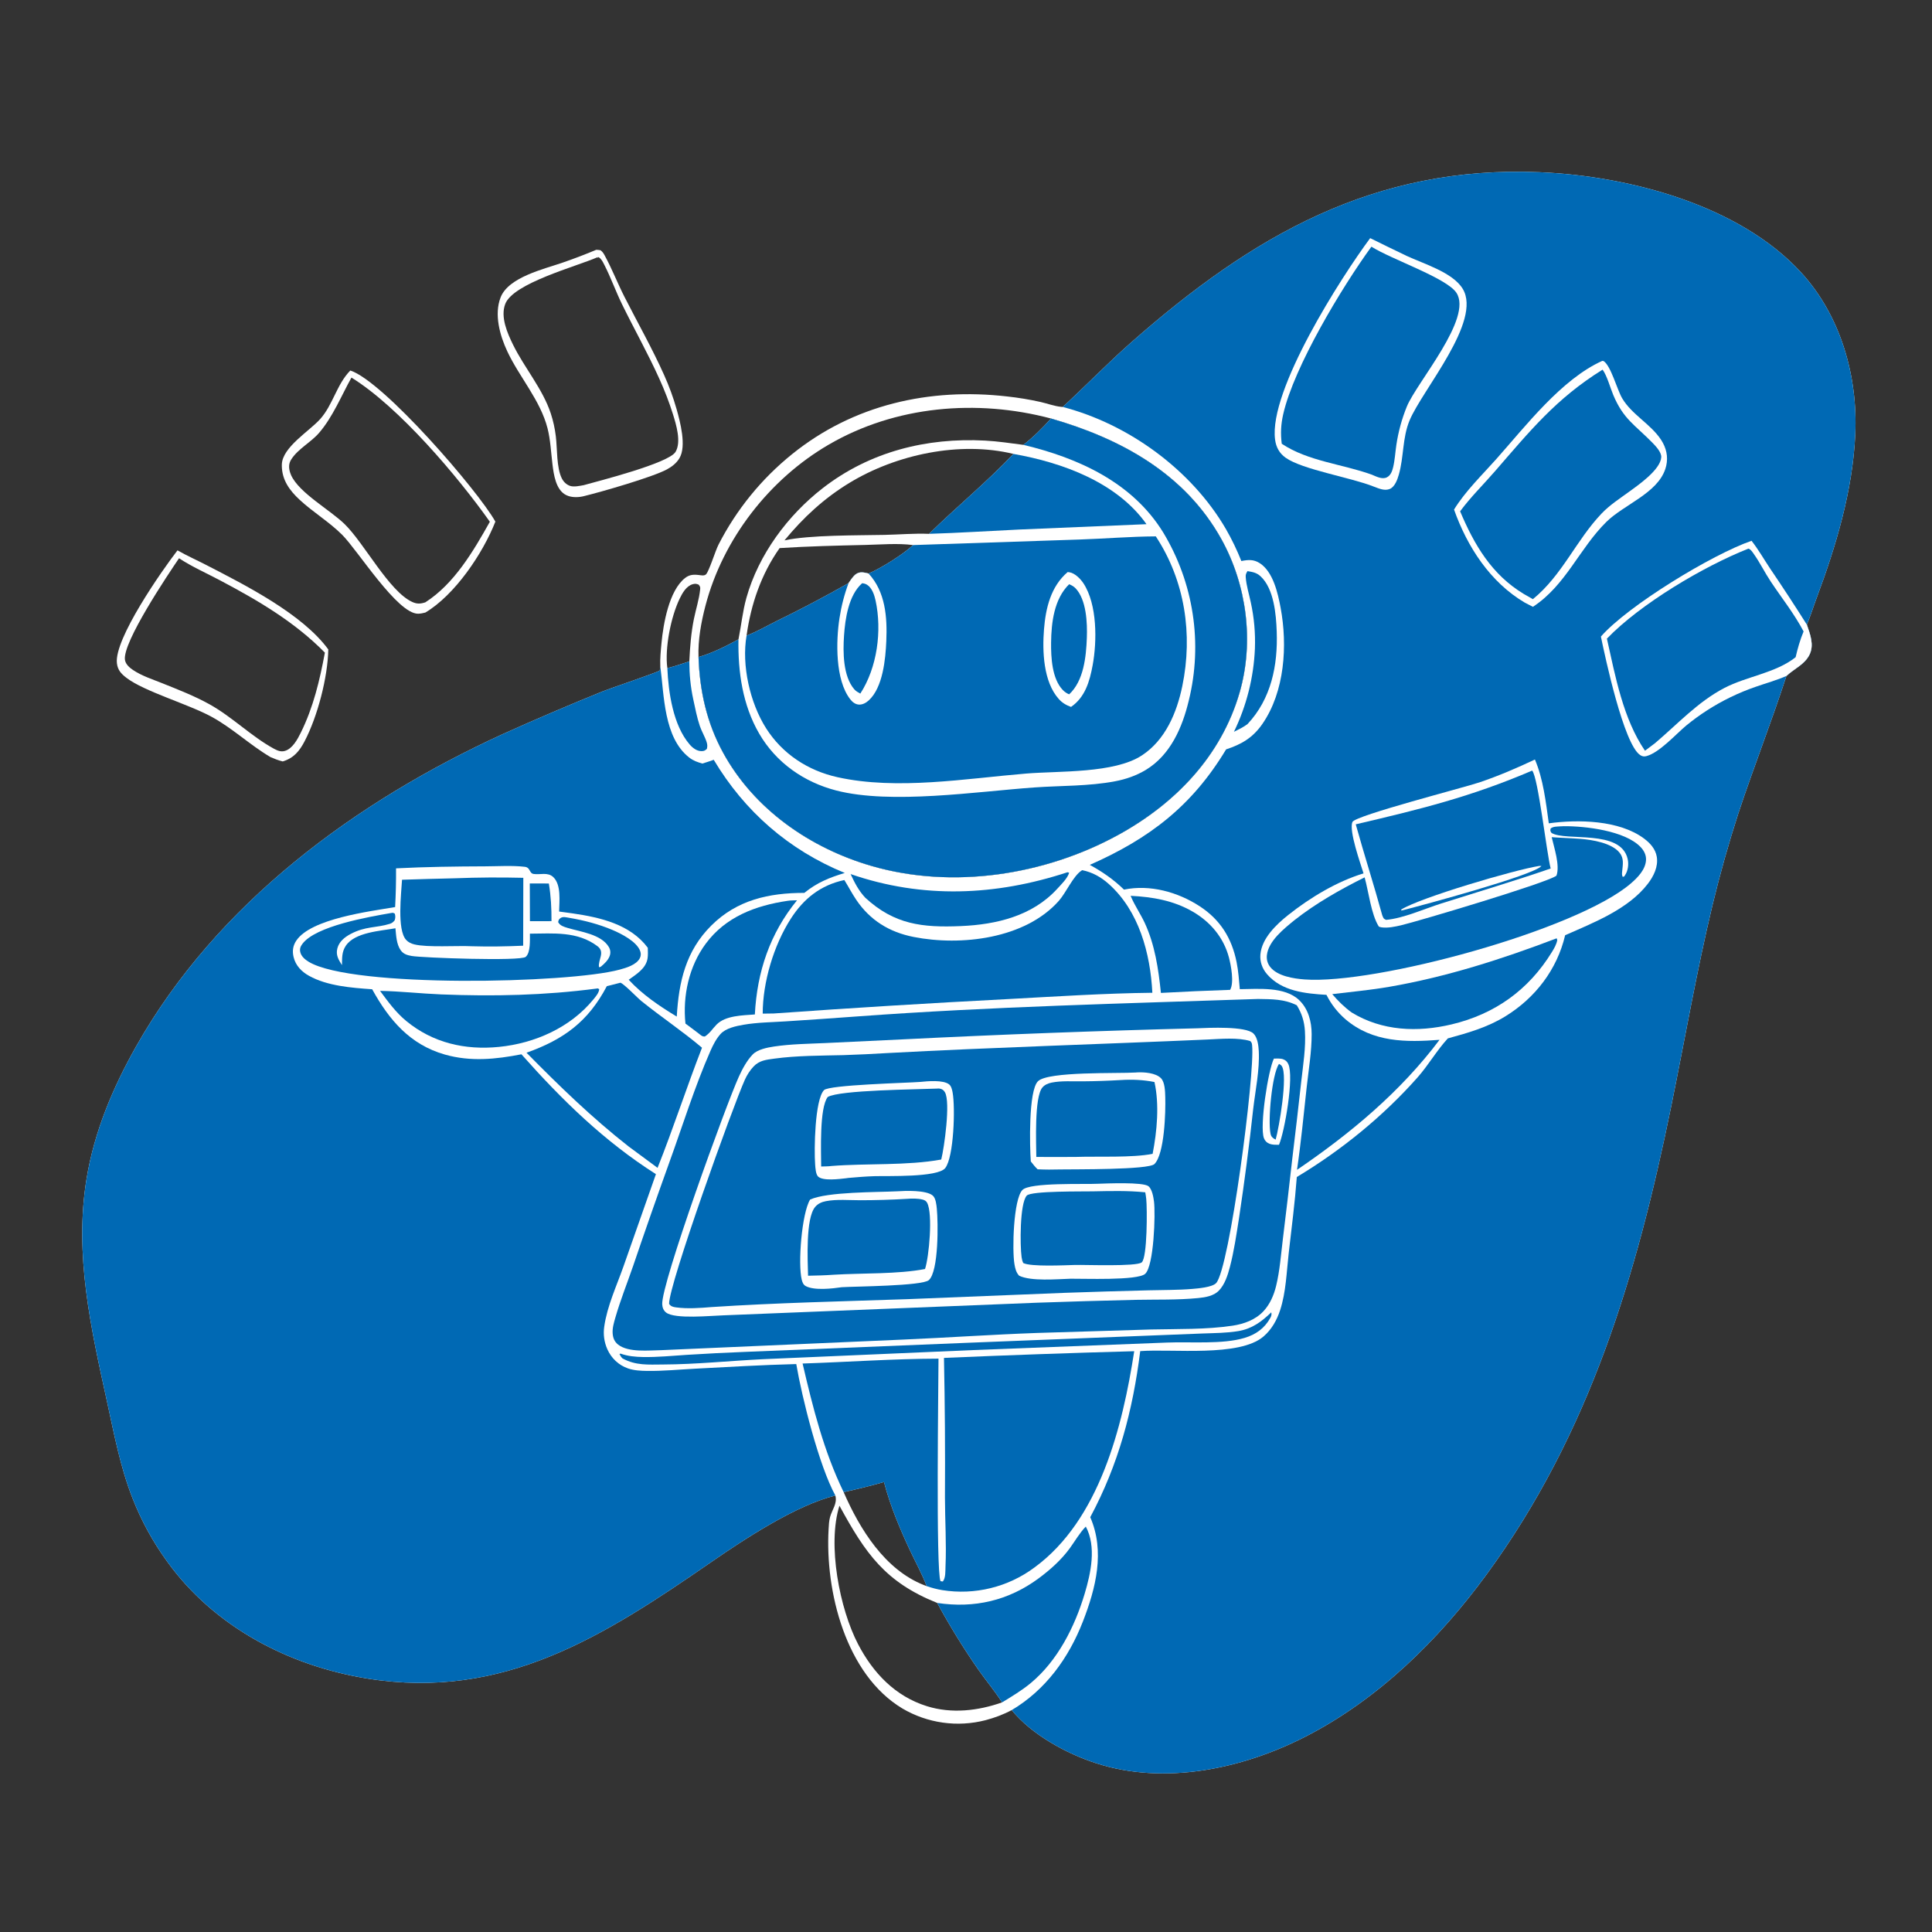<?xml version="1.0" encoding="utf-8" ?>
<svg xmlns="http://www.w3.org/2000/svg" xmlns:xlink="http://www.w3.org/1999/xlink" width="1004" height="1004">
	<rect width="100%" height="100%" fill="#333333" stroke="none"/>
	<path fill="white" transform="scale(0.98 0.98)" d="M563.534 215.803C575.848 204.49 587.397 192.514 599.986 181.438C663.955 125.15 728.611 87.625 816.494 91.322C863.582 93.303 922.178 108.632 955.054 144.465C976.132 167.438 985.198 199.534 983.799 230.309C982.449 260.025 973.713 289.28 963.351 316.977C961.594 321.673 960.081 326.632 958.118 331.223C959.86 336.278 962.123 341.991 959.497 347.228C956.861 352.484 951.27 354.659 947.291 358.452C939.346 382.946 929.885 406.887 921.801 431.3Q914.028 455.371 908.094 479.96C899.632 515.272 893.448 551.113 886.192 586.687C867.955 676.09 843.092 759.917 788.365 834.789C762.945 869.565 730.833 901.14 692.205 920.918C658.914 937.962 617.641 946.802 581.251 934.996C565.494 929.884 547.062 919.863 536.483 906.815C532.154 909.139 527.339 910.929 522.589 912.172Q521.207 912.529 519.809 912.817Q518.411 913.106 517.001 913.325Q515.591 913.545 514.171 913.695Q512.752 913.846 511.327 913.926Q509.902 914.006 508.475 914.017Q507.047 914.027 505.621 913.968Q504.195 913.908 502.774 913.779Q501.352 913.649 499.939 913.45Q498.526 913.251 497.124 912.983Q495.722 912.715 494.335 912.378Q492.948 912.042 491.579 911.638Q490.21 911.234 488.863 910.763Q487.515 910.292 486.193 909.756Q484.87 909.219 483.575 908.619Q482.28 908.018 481.017 907.355Q479.753 906.692 478.523 905.967C448.412 887.897 437.49 843.711 439.386 810.85C439.505 808.796 439.605 806.437 440.154 804.457C441.291 800.361 444.072 797.385 442.979 793.046C422.055 798.174 394.879 816.063 377.123 828.327C320.335 867.552 267.115 901.699 194.921 890.11C153.276 883.425 113.503 862.69 88.569 827.946Q85.742 824.054 83.171 819.988Q80.6 815.922 78.295 811.699Q75.991 807.476 73.963 803.113Q71.936 798.751 70.193 794.267C63.82 777.972 60.546 760.606 56.821 743.575C48.235 704.328 39.297 665.36 45.902 625.063C49.986 600.15 59.774 576.854 72.129 554.972C115.095 478.874 188.513 425.086 266.677 389.236Q293.092 377.339 319.946 366.469C324.647 364.611 348.209 356.733 349.875 355.54L350.142 353.32C349.948 349.316 350.407 344.893 350.784 340.9C351.732 330.883 354.761 313.165 363.257 306.518C365.339 304.89 367.355 304.593 369.92 304.852L370.636 304.928C371.811 305.044 373.408 305.479 374.369 304.565C375.968 303.043 379.352 292 381.007 288.809Q382.778 285.345 384.727 281.978Q386.677 278.612 388.801 275.352Q390.925 272.092 393.217 268.948Q395.509 265.805 397.962 262.785Q400.416 259.766 403.025 256.88Q405.633 253.994 408.39 251.248Q411.146 248.503 414.043 245.906Q416.94 243.309 419.969 240.867C452.541 214.557 492.927 205.526 533.976 210.219Q542.938 211.181 551.735 213.148C555.293 213.948 559.175 215.417 562.772 215.743C563.026 215.766 563.28 215.783 563.534 215.803ZM531.379 902.734C527.567 896.736 522.759 891.074 518.676 885.207C510.861 873.976 503.528 862.003 496.968 849.992C469.391 838.947 458.961 823.787 445.132 798.43C438.609 819.141 445.258 853.112 454.969 871.775C462.965 887.144 474.717 899.537 491.583 904.768C504.676 908.83 518.604 907.229 531.379 902.734ZM557.324 221.924C517.987 211.487 474.839 215.15 439.368 235.827C407.938 254.149 383.354 285.832 374.103 321.126C371.808 329.881 370.071 339.314 370.401 348.401C371.043 366.402 374.722 383.165 383.417 399.085C399.838 429.152 429.608 449.763 462.17 459.205C505.1 471.653 553.963 464.112 592.877 442.791C623.156 426.2 647.577 400.999 657.34 367.208C665.074 340.437 661.173 310.263 647.694 285.948C628.367 251.081 594.254 232.545 557.324 221.924ZM447.368 791.246C455.902 810.849 469.206 832.355 489.9 840.507Q490.64 840.8 491.384 841.081C489.035 834.79 485.654 828.714 482.79 822.633C477.239 810.847 472.056 798.485 468.75 785.865C461.657 787.948 454.576 789.62 447.368 791.246ZM365.521 350.71C365.876 343.282 366.471 335.544 367.953 328.254C368.998 323.11 370.732 317.8 371.269 312.607C371.406 311.283 371.272 311.148 370.559 310.082C369.416 309.514 368.527 309.436 367.306 309.796C363.89 310.804 361.856 314.457 360.401 317.471C355.755 327.098 352.439 343.707 353.87 354.278C357.807 353.358 361.676 351.96 365.521 350.71Z"/>
	<path fill="#0069B4" transform="scale(0.98 0.98)" d="M563.534 215.803C575.848 204.49 587.397 192.514 599.986 181.438C663.955 125.15 728.611 87.625 816.494 91.322C863.582 93.303 922.178 108.632 955.054 144.465C976.132 167.438 985.198 199.534 983.799 230.309C982.449 260.025 973.713 289.28 963.351 316.977C961.594 321.673 960.081 326.632 958.118 331.223C959.86 336.278 962.123 341.991 959.497 347.228C956.861 352.484 951.27 354.659 947.291 358.452C939.346 382.946 929.885 406.887 921.801 431.3Q914.028 455.371 908.094 479.96C899.632 515.272 893.448 551.113 886.192 586.687C867.955 676.09 843.092 759.917 788.365 834.789C762.945 869.565 730.833 901.14 692.205 920.918C658.914 937.962 617.641 946.802 581.251 934.996C565.494 929.884 547.062 919.863 536.483 906.815C554.473 896.137 566.728 879.131 574.233 859.839C581.119 842.138 586.032 822.683 578.132 804.53C593.202 776.392 600.67 748.022 604.632 716.465C621.735 715.166 657.06 719.705 669.937 708.759C674.25 705.092 677.077 700.089 678.817 694.765C681.954 685.166 682.218 674.574 683.363 664.598C684.909 651.141 686.656 637.645 687.665 624.137C711.191 610.031 733.506 591.888 751.698 571.318C757.494 564.764 761.811 557.089 767.758 550.633C778.423 547.728 788.734 544.785 798.248 538.94C814.111 529.196 825.69 514.1 829.949 495.934C845.062 489.237 863.351 482.195 873.745 468.724C876.867 464.679 879.421 459.557 878.544 454.313C877.851 450.165 875.022 447.065 871.758 444.634C858.609 434.835 836.802 434.451 821.291 436.59C819.726 425.382 818.393 413.216 813.93 402.758C804.265 407.305 794.677 411.432 784.549 414.863C776.222 417.685 718.729 432.419 717.177 435.856C715.134 440.379 721.552 458.233 723.049 463.14C708.956 467.391 694.643 476.036 683.107 485.202C676.771 490.237 669.122 497.536 668.358 506.079C668.009 509.979 669.334 513.649 671.876 516.594C679.713 525.671 692.22 526.864 703.39 527.542Q704.324 529.412 705.44 531.179Q706.556 532.945 707.844 534.592Q709.132 536.238 710.578 537.747Q712.024 539.256 713.614 540.612C727.985 552.765 745.605 552.769 763.352 551.382C742.566 579.049 716.184 600.977 687.768 620.339C689.898 605.866 691.279 591.255 692.878 576.714C693.902 567.392 695.562 557.706 695.536 548.344C695.519 541.771 693.787 535.003 688.89 530.323C681.276 523.047 667.17 524.447 657.437 524.532C657.015 519.776 656.683 514.944 655.746 510.259C653.198 497.507 647.122 487.724 636.18 480.575C624.592 473.004 609.739 468.897 596.025 471.74C590.543 466.389 584.606 462.294 577.9 458.623C609.39 444.725 632.082 427.466 650.164 397.379C658.459 394.653 664.395 391.141 669.419 383.872C681.291 366.694 682.801 342.195 679.069 322.248C677.622 314.515 675.1 303.171 667.994 298.624C664.763 296.557 661.878 296.779 658.258 297.51Q654.763 288.691 650.033 280.469C631.783 249.148 598.429 224.863 563.534 215.803Z"/>
	<path fill="white" transform="scale(0.98 0.98)" d="M928.804 286.767C932.411 291.383 935.376 296.574 938.624 301.452Q948.615 316.178 958.118 331.223C959.86 336.278 962.123 341.991 959.497 347.228C956.861 352.484 951.27 354.659 947.291 358.452C942.075 360.728 936.481 362.267 931.108 364.147Q924.249 366.499 917.724 369.662Q911.199 372.825 905.104 376.753Q899.408 380.433 894.164 384.733C888.609 389.365 880.083 398.975 873.167 400.92C871.802 401.304 870.841 401.14 869.691 400.363C860.984 394.474 851.194 348.561 848.916 337.556C863.274 321.122 908.055 293.902 928.804 286.767Z"/>
	<path fill="#0069B4" transform="scale(0.98 0.98)" d="M927.121 290.937C927.195 290.955 927.272 290.962 927.341 290.991C928.503 291.479 929.233 292.673 929.939 293.666C933.275 298.359 935.814 303.637 939.015 308.436C944.896 317.256 951.422 325.42 956.398 334.844C954.558 339.247 953.246 343.855 952.177 348.498C941.56 356.927 926.315 358.591 914.363 364.828C900.273 372.181 889.538 384.009 877.553 394.136L872.285 398.089C860.664 381.099 856.544 358.432 852.098 338.653C869.765 320.286 903.422 300.27 927.121 290.937Z"/>
	<path fill="white" transform="scale(0.98 0.98)" d="M726.57 126.277Q736.198 131.053 745.896 135.684C754.754 139.846 770.367 144.4 775.657 153.174C786.005 170.337 754.201 206.7 747.447 222.973C743.619 232.197 744.459 242.282 741.764 251.687C741.038 254.223 739.677 258.109 737.031 259.253C734.205 260.474 731.097 258.998 728.433 258.011C716.175 253.13 690.625 249.026 681.774 242.747C678.412 240.361 676.666 237.151 676.135 233.084C672.711 206.865 711.335 146.806 726.57 126.277Z"/>
	<path fill="#0069B4" transform="scale(0.98 0.98)" d="M727.227 130.801C737.76 137.501 767.062 147.381 772.279 155.228C781.191 168.634 751.349 202.619 746.032 215.543C743.381 221.985 741.476 229.044 740.454 235.933C739.872 239.853 739.652 244.087 738.704 247.922C738.2 249.956 737.416 252.118 735.411 253.122C732.902 254.378 729.755 252.655 727.405 251.688C711.829 246.063 693.594 244.601 679.675 235.311C678.987 229.856 679.225 225.048 680.445 219.677C686.184 194.399 711.679 152.164 727.227 130.801Z"/>
	<path fill="white" transform="scale(0.98 0.98)" d="M849.656 191.362L850.366 191.479C854.205 193.959 857.48 206.548 860.154 211.125C865.271 219.884 875.327 224.798 880.85 233.265C883.563 237.426 884.671 242.1 883.554 246.988Q883.362 247.823 883.095 248.637C878.861 261.59 861.12 267.583 851.872 276.69C837.414 290.928 830.414 310.268 812.869 321.78L808.632 319.601C790.246 308.803 778.038 289.959 771.039 270.206C777.082 260.395 785.812 252.008 793.451 243.423C808.982 225.966 828.012 201.074 849.656 191.362Z"/>
	<path fill="#0069B4" transform="scale(0.98 0.98)" d="M849.798 196.021C852.063 198.93 853.944 205.822 855.49 209.494C860.923 222.396 866.902 225.226 876.325 234.857C878.053 236.623 881.091 239.878 880.917 242.477C880.474 249.098 868.814 257.162 863.954 260.701C858.958 264.339 853.567 267.806 849.287 272.302C835.676 286.598 828.51 304.922 812.849 317.727L807.983 314.937C790.991 304.681 781.791 288.945 774.26 271.141C779.775 263.658 786.534 257.034 792.629 250.018C811.35 228.471 825.098 211.387 849.798 196.021Z"/>
	<path fill="#0069B4" transform="scale(0.98 0.98)" d="M350.142 353.32C352.202 368.628 351.923 391.158 365.49 401.721C367.653 403.404 369.849 404.151 372.443 404.895C374.442 404.239 376.516 403.662 378.472 402.894C394.859 430.331 418.322 450.781 447.968 462.907C439.774 465.357 433.241 468.018 426.509 473.471C407.742 473.473 390.858 477.177 377.163 490.816C363.646 504.278 359.953 520.574 358.871 539.067C349.629 533.467 340.767 527.522 333.391 519.534C337.48 516.579 342.632 513.546 343.407 508.053C343.658 506.274 343.56 504.367 343.503 502.572C334.23 490.131 318.356 486.491 303.73 484.358Q300.11 483.836 296.483 483.365C296.576 477.875 297.706 469.226 293.39 465.106C290.486 462.334 286.49 463.947 283.005 463.448C280.53 463.093 281.38 460.007 278.284 459.646C271.52 458.858 264.199 459.372 257.358 459.395C241.594 459.449 225.755 459.65 210.011 460.463Q210.083 470.736 209.529 480.994C195.982 483.307 164.856 487.132 157.089 498.83C155.294 501.533 154.938 504.386 155.688 507.518C156.765 512.011 159.879 515.22 163.824 517.428C173.524 522.858 186.447 523.81 197.352 524.58C206.345 540.864 217.379 553.933 235.902 559.205C249.495 563.074 262.828 561.732 276.502 559.067C297.995 583.299 320.356 605.14 347.814 622.621L330.61 671.561C326.947 681.948 321.966 692.541 320.409 703.487Q320.297 704.246 320.239 705.012Q320.181 705.778 320.177 706.545Q320.174 707.313 320.225 708.079Q320.275 708.845 320.38 709.606Q320.485 710.367 320.644 711.118Q320.802 711.869 321.013 712.607Q321.225 713.345 321.488 714.067Q321.751 714.788 322.064 715.489C324.213 720.274 328.079 723.935 333.05 725.651C336.168 726.728 339.721 726.906 342.997 726.957C351.505 727.09 360.157 726.221 368.656 725.775C386.488 724.84 404.392 723.782 422.24 723.327C425.28 741.199 434.32 777.282 442.979 793.046C422.055 798.174 394.879 816.063 377.123 828.327C320.335 867.552 267.115 901.699 194.921 890.11C153.276 883.425 113.503 862.69 88.569 827.946Q85.742 824.054 83.171 819.988Q80.6 815.922 78.295 811.699Q75.991 807.476 73.963 803.113Q71.936 798.751 70.193 794.267C63.82 777.972 60.546 760.606 56.821 743.575C48.235 704.328 39.297 665.36 45.902 625.063C49.986 600.15 59.774 576.854 72.129 554.972C115.095 478.874 188.513 425.086 266.677 389.236Q293.092 377.339 319.946 366.469C324.647 364.611 348.209 356.733 349.875 355.54L350.142 353.32Z"/>
	<path fill="#0069B4" transform="scale(0.98 0.98)" d="M667.097 529.726C674.419 529.86 680.908 529.716 687.65 533.061C690.309 537.322 691.639 541.647 691.961 546.639C692.531 555.477 690.989 564.725 690.017 573.499Q687.769 593.89 685.285 614.253Q682.9 635.692 680.261 657.102C679.261 665.303 678.649 673.859 676.695 681.89C675.514 686.746 673.442 691.593 670.001 695.288C665.729 699.873 659.66 702.067 653.597 702.98C639.694 705.072 624.489 704.67 610.413 704.989L549.893 706.834C526.318 707.666 502.807 709.31 479.247 710.332L350.797 715.95C344.139 716.035 333.217 717.326 327.751 712.989C325.818 711.455 325.045 709.479 324.874 707.055C324.676 704.245 325.517 701.442 326.286 698.767C328.968 689.436 332.652 680.256 335.812 671.067Q345.049 643.851 354.778 616.807C361.937 597.071 368.307 576.435 376.75 557.217C378.129 554.079 379.766 550.893 382.062 548.323C384.854 545.197 390.334 544.083 394.34 543.389C401.581 542.135 409.254 542.085 416.599 541.601Q435.907 540.371 455.201 538.939C525.692 533.772 596.472 532.125 667.097 529.726Z"/>
	<path fill="white" transform="scale(0.98 0.98)" d="M634.931 545.272C641.024 545 660.514 544.068 664.652 548.032C666.851 550.139 667.351 554.502 667.497 557.35C668.009 567.309 665.699 578.133 664.543 588.023Q661.359 617.213 656.971 646.246C655.608 654.814 654.366 663.53 652.162 671.932C651.039 676.213 649.464 681.185 646.316 684.41C643.565 687.227 639.165 687.951 635.409 688.322C624.386 689.41 613.17 689.057 602.105 689.272Q575.912 689.876 549.728 690.801L383.625 697.487C377.319 697.65 357.837 699.649 353.216 695.999C351.835 694.908 351.256 693.39 351.157 691.669C350.536 680.834 385.099 585.563 391.863 570.776C393.704 566.751 396.063 562.344 399.161 559.135C401.721 556.482 406.911 555.473 410.484 554.938C419.423 553.598 428.68 553.515 437.698 553.099L477.909 551.187Q556.384 547.254 634.931 545.272Z"/>
	<path fill="#0069B4" transform="scale(0.98 0.98)" d="M640.397 551.225C647.22 550.92 656.469 550.041 662.983 552.046C663.755 552.87 663.841 553.141 663.964 554.311C665.558 569.424 651.968 672.926 644.868 680.405C642.762 682.624 635.216 683.231 632.196 683.485C624.531 684.129 616.74 684.01 609.051 684.221Q586.773 684.769 564.501 685.559L480.965 688.922C446.379 690.095 411.929 690.838 377.376 693.097C371.351 693.604 364.478 694.098 358.484 693.27C356.849 693.044 355.777 692.78 354.805 691.421C354.583 681.389 388.589 586.705 395.01 572.486C396.143 569.978 397.729 567.518 399.621 565.517C402.668 562.294 406.364 561.942 410.559 561.369C422.55 559.732 435.166 559.799 447.262 559.507Q458.973 559.121 470.668 558.404C527.236 555.374 583.814 553.716 640.397 551.225Z"/>
	<path fill="white" transform="scale(0.98 0.98)" d="M582.205 627.718C586.743 627.562 606.142 626.721 608.999 629.025C610.937 630.587 611.649 634.88 611.937 637.156C612.764 643.7 611.904 671.278 607.243 675.494C603.193 679.158 574.043 677.975 567.736 678.073C560.439 678.295 546.767 679.547 540.41 676.469C538.797 674.712 538.334 672.653 537.935 670.344C536.663 662.972 537.361 636.045 542.144 631.031C546.088 626.896 575.175 628.109 582.205 627.718Z"/>
	<path fill="#0069B4" transform="scale(0.98 0.98)" d="M579.48 631.746C588.783 631.567 598.024 631.303 607.298 632.254Q607.631 634.016 607.826 635.798C608.341 640.646 608.44 666.887 605.41 669.417C602.666 671.709 575.594 670.641 570.124 670.772C564.542 670.92 546.585 671.824 542.601 669.742C542.116 668.706 541.885 667.767 541.725 666.628C540.872 660.566 540.705 638.256 544.447 634.009C546.733 631.415 574.578 631.878 579.48 631.746Z"/>
	<path fill="white" transform="scale(0.98 0.98)" d="M488.027 573.713C491.782 573.314 500.247 572.54 503.325 575.053C504.489 576.003 504.903 577.981 505.159 579.387C506.6 587.304 505.83 613.473 501.247 619.38C497.313 624.451 470.614 623.485 463.647 623.696C459.048 623.835 454.465 624.226 449.882 624.622C449.433 624.688 448.985 624.76 448.535 624.81C445.192 625.183 436.431 626.377 433.821 623.9C432.557 622.7 432.38 619.212 432.247 617.48C431.644 609.614 432.058 583.232 436.937 578.071C439.6 575.254 481.021 574.265 488.027 573.713Z"/>
	<path fill="#0069B4" transform="scale(0.98 0.98)" d="M496.849 577.252C497.277 577.219 497.767 577.161 498.191 577.236C499.587 577.483 500.384 578.007 501.081 579.218C504.113 584.479 500.681 608.669 499.118 614.866C480.996 618.195 459.621 616.812 440.975 618.29C439.18 618.546 437.256 618.492 435.439 618.566C435.42 610.511 434.466 587.57 438.912 581.707C445.355 577.979 486.044 577.729 496.849 577.252Z"/>
	<path fill="white" transform="scale(0.98 0.98)" d="M602.291 568.724C602.473 568.707 602.654 568.683 602.836 568.672C606.665 568.454 612.842 568.893 615.639 571.75C617.748 573.905 617.822 578.849 617.908 581.758C618.141 589.547 617.542 611.923 612.164 617.269C609.039 620.376 569.555 619.999 562.355 620.126C558.295 620.245 554.29 620.242 550.233 620.054C548.863 618.772 547.759 617.342 546.606 615.867C546.037 608.12 545.305 578.367 550.422 573.341C555.822 568.037 592.94 569.343 602.291 568.724Z"/>
	<path fill="#0069B4" transform="scale(0.98 0.98)" d="M594.311 572.72C600.322 572.331 606.278 572.59 612.182 573.772C614.85 585.752 613.536 599.842 611.207 611.851C600.474 614.005 582.103 613.1 570.282 613.492C563.367 613.576 556.443 613.502 549.526 613.493C549.485 606.376 548.405 581.807 552.745 576.674C554.002 575.186 555.846 574.438 557.715 574.062C562.861 573.027 568.759 573.469 574.024 573.399Q584.176 573.32 594.311 572.72Z"/>
	<path fill="white" transform="scale(0.98 0.98)" d="M475.698 631.723C480.072 631.427 491.024 630.997 494.571 633.939C496.244 635.327 496.571 638.929 496.775 640.978C497.503 648.304 497.794 674.107 492.536 678.819C489.045 681.949 453.402 682.132 446.38 682.57C441.53 683.291 431.842 684.429 427.299 681.999C425.965 681.286 425.481 679.976 425.139 678.59C423.052 670.139 425.148 643.369 429.58 636.097C438.727 631.941 464.716 632.256 475.698 631.723Z"/>
	<path fill="#0069B4" transform="scale(0.98 0.98)" d="M480.853 635.72C483.46 635.499 486.787 635.45 489.333 636.135C490.406 636.424 491.152 636.875 491.664 637.858C494.722 643.732 492.675 666.38 490.523 672.917C476.142 675.724 457.169 675.029 442.124 675.955C437.581 676.295 433.045 676.39 428.492 676.487C428.289 668.267 427.155 646.065 432.252 640.008C433.723 638.26 435.727 637.377 437.933 636.95C443.721 635.828 450.474 636.467 456.363 636.455C464.558 636.439 472.671 636.214 480.853 635.72Z"/>
	<path fill="white" transform="scale(0.98 0.98)" d="M675.52 561.329C676.955 561.34 679.048 561.176 680.394 561.685C681.742 562.194 682.535 562.914 683.148 564.22C686.324 570.991 681.138 600.374 678.212 607.06C676.577 607.05 674.835 607.116 673.276 606.552C671.815 606.023 670.787 605.019 670.231 603.56C667.83 597.259 672.484 567.436 675.52 561.329Z"/>
	<path fill="#0069B4" transform="scale(0.98 0.98)" d="M678.202 564.163C678.805 564.45 679.298 564.733 679.692 565.305C683.055 570.197 678.225 598.111 676.45 604.309C676.221 604.181 675.986 604.063 675.762 603.927C674.585 603.209 674.012 602.59 673.731 601.232C672.277 594.218 674.428 569.862 678.202 564.163Z"/>
	<path fill="white" transform="scale(0.98 0.98)" d="M557.324 221.924C594.254 232.545 628.367 251.081 647.694 285.948C661.173 310.263 665.074 340.437 657.34 367.208C647.577 400.999 623.156 426.2 592.877 442.791C553.963 464.112 505.1 471.653 462.17 459.205C429.608 449.763 399.838 429.152 383.417 399.085C374.722 383.165 371.043 366.402 370.401 348.401C377.779 346.307 384.878 342.684 391.594 339.028C393.1 331.624 393.755 324.318 395.813 316.984C402.228 294.12 417.693 273.257 436.332 258.811C461.185 239.55 491.282 231.967 522.402 233.636C529.169 233.999 535.944 235.035 542.662 235.898C547.994 231.78 552.827 226.926 557.324 221.924ZM492.622 283.086C507.327 268.698 523.26 255.645 537.404 240.699C508.909 233.775 475.176 241.006 450.422 256.062C436.927 264.27 425.997 274.409 415.983 286.55C429.275 283.647 454.713 283.939 469.059 283.637C476.833 283.473 484.883 282.761 492.622 283.086ZM395.883 337.046C401.243 335.014 406.53 331.931 411.677 329.384Q431.144 319.906 449.968 309.209C451.111 307.583 452.388 305.434 454.083 304.325C456.184 302.95 458.342 303.608 460.588 304.122C467.5 301.138 478.732 294.083 484.212 289.035C476.024 287.972 467.216 288.777 458.95 288.966C443.741 289.314 428.599 289.67 413.415 290.64C403.686 304.385 398.176 320.458 395.883 337.046Z"/>
	<path fill="#0069B4" transform="scale(0.98 0.98)" d="M557.324 221.924C594.254 232.545 628.367 251.081 647.694 285.948C661.173 310.263 665.074 340.437 657.34 367.208C647.577 400.999 623.156 426.2 592.877 442.791C553.963 464.112 505.1 471.653 462.17 459.205C429.608 449.763 399.838 429.152 383.417 399.085C374.722 383.165 371.043 366.402 370.401 348.401C377.779 346.307 384.878 342.684 391.594 339.028C391.28 356.299 393.787 373.873 402.575 389.01C411.524 404.425 426.322 414.765 443.464 419.187C472.533 426.687 518.01 419.721 548.582 417.558C562.743 416.556 577.343 416.955 591.314 414.29C597.058 413.194 602.528 411.31 607.549 408.286C620.662 400.389 626.987 385.72 630.403 371.398Q630.747 369.995 631.057 368.584Q631.367 367.173 631.643 365.755Q631.918 364.336 632.158 362.912Q632.399 361.487 632.604 360.057Q632.809 358.627 632.98 357.193Q633.15 355.758 633.285 354.32Q633.42 352.881 633.52 351.44Q633.62 349.999 633.684 348.555Q633.748 347.112 633.777 345.668Q633.806 344.223 633.8 342.779Q633.794 341.334 633.752 339.89Q633.71 338.446 633.633 337.003Q633.555 335.561 633.443 334.12Q633.33 332.68 633.182 331.243Q633.035 329.806 632.852 328.373Q632.668 326.94 632.45 325.512Q632.232 324.083 631.979 322.661Q631.726 321.239 631.438 319.823Q631.15 318.407 630.828 316.999Q630.505 315.591 630.149 314.191Q629.792 312.791 629.401 311.4Q629.01 310.009 628.584 308.629Q628.159 307.248 627.701 305.878Q627.242 304.508 626.749 303.15Q626.257 301.792 625.732 300.446Q625.206 299.1 624.648 297.768Q624.09 296.435 623.499 295.117Q622.909 293.798 622.286 292.495Q621.663 291.191 621.008 289.903Q620.354 288.616 619.667 287.344Q618.982 286.073 618.265 284.819Q617.548 283.564 616.8 282.328C600.488 255.838 571.851 242.85 542.662 235.898C547.994 231.78 552.827 226.926 557.324 221.924Z"/>
	<path fill="#0069B4" transform="scale(0.98 0.98)" d="M484.212 289.035L572.603 286.089C585.998 285.638 599.519 284.495 612.896 284.427C628.356 307.915 632.615 336.393 626.952 363.795C624.037 377.899 617.979 392.417 605.48 400.592C590.8 410.193 561.715 408.749 544.122 410.2C512.199 412.833 475.796 419.138 444.12 412.132C428.427 408.661 414.837 399.764 406.19 386.108C397.693 372.688 393.173 352.799 395.883 337.046C401.243 335.014 406.53 331.931 411.677 329.384Q431.144 319.906 449.968 309.209C451.111 307.583 452.388 305.434 454.083 304.325C456.184 302.95 458.342 303.608 460.588 304.122C467.5 301.138 478.732 294.083 484.212 289.035Z"/>
	<path fill="white" transform="scale(0.98 0.98)" d="M449.968 309.209C451.111 307.583 452.388 305.434 454.083 304.325C456.184 302.95 458.342 303.608 460.588 304.122C469.553 313.855 470.524 327.259 469.984 339.904C469.579 349.39 468.199 364.544 460.667 371.409C459.276 372.676 457.451 373.711 455.512 373.626C453.522 373.538 451.994 372.268 450.827 370.768C442.837 360.501 443.268 339.874 445.165 327.761Q445.886 323.012 447.09 318.362Q448.294 313.711 449.968 309.209Z"/>
	<path fill="#0069B4" transform="scale(0.98 0.98)" d="M457.168 309.278C458.151 309.37 458.963 309.571 459.812 310.106C462.444 311.766 463.684 315.587 464.301 318.455C467.758 334.512 465.178 353.944 456.199 367.802C455.025 367.155 453.85 366.516 452.968 365.483C447 358.491 446.979 345.749 447.561 337.104C448.171 328.041 450.001 315.568 457.168 309.278Z"/>
	<path fill="white" transform="scale(0.98 0.98)" d="M566.142 303.357C566.464 303.391 566.79 303.406 567.11 303.46C570 303.945 572.952 306.937 574.483 309.255C581.902 320.489 581.747 340.093 579.398 352.785C577.816 361.33 575.432 369.708 567.939 374.86C565.306 373.902 563.295 372.738 561.408 370.624C553.226 361.457 552.684 345.242 553.605 333.702C554.506 322.411 557.231 310.982 566.142 303.357Z"/>
	<path fill="#0069B4" transform="scale(0.98 0.98)" d="M566.924 309.812C568.176 310.278 569.396 310.969 570.325 311.939C576.119 317.985 576.624 330.384 576.322 338.304C575.942 348.268 574.684 361.013 566.961 368.179C565.701 367.716 564.515 366.875 563.59 365.914C557.839 359.933 557.284 348.645 557.365 340.805C557.475 330.151 558.954 317.625 566.924 309.812Z"/>
	<path fill="#0069B4" transform="scale(0.98 0.98)" d="M537.404 240.699C563.275 245.28 592.164 255.665 607.958 277.96L540.509 280.795C524.539 281.548 508.607 282.593 492.622 283.086C507.327 268.698 523.26 255.645 537.404 240.699Z"/>
	<path fill="#0069B4" transform="scale(0.98 0.98)" d="M500.563 720.063Q550.99 717.882 601.446 716.512C595.302 756.442 583.012 806.062 548.479 831.247Q547.185 832.208 545.844 833.102Q544.503 833.997 543.12 834.825Q541.736 835.652 540.314 836.409Q538.891 837.167 537.432 837.853Q535.973 838.538 534.482 839.151Q532.991 839.763 531.472 840.301Q529.952 840.838 528.408 841.299Q526.863 841.761 525.298 842.145Q523.732 842.529 522.15 842.835Q520.567 843.14 518.971 843.367Q517.375 843.594 515.77 843.741Q514.165 843.888 512.555 843.955Q510.944 844.022 509.332 844.009Q507.72 843.996 506.111 843.903Q504.502 843.809 502.9 843.636Q501.297 843.463 499.705 843.211C496.851 842.745 494.117 842.019 491.384 841.081C489.035 834.79 485.654 828.714 482.79 822.633C477.239 810.847 472.056 798.485 468.75 785.865C461.657 787.948 454.576 789.62 447.368 791.246C436.829 769.524 431.043 746.461 425.595 723.044C449.556 722.253 473.709 720.524 497.665 720.45C497.654 732.27 496.214 833.564 498.733 838.455L499.963 838.626C501.528 836.625 501.264 833.1 501.375 830.635C501.92 818.533 501.099 806.177 501.081 794.043Q501.315 757.05 500.563 720.063Z"/>
	<path fill="#0069B4" transform="scale(0.98 0.98)" d="M573.869 461.429C579.211 462.502 583.813 465.075 587.861 468.677C604.022 483.057 609.997 505.628 611.064 526.438C585.546 526.721 559.922 528.414 534.436 529.786Q472.316 532.998 410.27 537.423L404.443 537.502C404.448 520.808 410.305 501.224 419.329 487.181C426.236 476.433 435.185 469.356 447.738 466.662C449.859 470.095 451.729 473.687 453.975 477.039C461.336 488.029 471.608 494.312 484.521 496.849C509.623 501.78 543.606 497.851 561.463 477.704C565.336 473.335 569.055 464.561 573.505 461.656C573.625 461.578 573.748 461.505 573.869 461.429Z"/>
	<path fill="#0069B4" transform="scale(0.98 0.98)" d="M827.373 438.193C828.001 438.144 828.631 438.117 829.261 438.112C840.686 438.021 861.607 440.497 869.909 449.102C871.774 451.036 873.021 453.424 872.839 456.168C872.508 461.171 868.424 465.348 864.818 468.453C835.957 493.31 729.251 522.166 691.774 519.375C685.979 518.943 677.49 517.636 673.637 512.863C672.15 511.023 671.536 508.816 671.801 506.472C672.658 498.873 681.038 492.332 686.52 487.861C697.842 478.934 710.744 471.667 723.622 465.244C725.773 472.882 727.05 484.799 731.149 491.324C731.776 491.572 731.883 491.648 732.651 491.758C735.835 492.216 739.869 491.38 742.975 490.648C751.959 488.53 820.307 468.186 825.348 464.351C827.311 458.914 824.097 449.513 822.824 443.934C827.897 444.309 832.986 444.436 838.059 444.826C844.33 445.307 854.665 446.976 858.83 452.19C861.267 455.241 860.525 458.422 860.204 462.004C860.098 463.186 859.963 463.803 860.454 464.955C861.382 464.764 861.102 464.997 861.616 464.254C863.318 461.794 863.752 458.326 863.1 455.47C859.465 439.527 830.351 446.325 822.721 441.677C822.031 440.56 822.018 440.623 822.257 439.337C823.636 438.218 825.658 438.323 827.373 438.193Z"/>
	<path fill="#0069B4" transform="scale(0.98 0.98)" d="M812.471 408.625C815.662 412.265 820.092 452.165 822.281 460.545C803.036 467.172 783.592 472.966 764.197 479.108C755.328 481.917 744.106 487.01 734.984 487.782C733.487 487.119 733.59 486.773 732.96 485.322C728.542 469.176 723.399 453.248 718.921 437.117C753.197 429.089 779.858 422.582 812.471 408.625Z"/>
	<path fill="white" transform="scale(0.98 0.98)" d="M816.261 459.177L817.401 459.209C813.189 464.157 754.37 480.022 744.105 482.607L743.105 482.813L742.992 482.335C752.99 475.996 803.261 461.211 816.261 459.177Z"/>
	<path fill="#0069B4" transform="scale(0.98 0.98)" d="M328.997 521.106C331.064 521.84 337.82 528.985 340.147 530.861C350.669 539.346 361.916 546.819 372.251 555.574C364.046 576.68 357.073 598.249 348.686 619.283L333.332 607.939C313.937 592.751 296.458 575.768 279.194 558.235C298.967 551.19 311.889 541.729 321.775 522.948L328.997 521.106Z"/>
	<path fill="#0069B4" transform="scale(0.98 0.98)" d="M207.293 484.162C208.446 484.015 208.276 483.871 209.38 484.511C209.714 485.91 209.705 486.594 209.306 487.977C208.566 488.917 207.911 489.499 206.746 489.867C199.56 492.136 193.848 491.025 185.794 495.334C182.709 496.985 179.811 499.363 178.899 502.882C177.966 506.485 179.511 508.855 181.33 511.781C181.426 508.039 181.191 504.807 183.36 501.539C188.196 494.253 201.918 493.674 209.695 492.236C210.051 495.989 210.222 500.698 212.463 503.87C213.94 505.961 215.95 506.513 218.355 506.936C223.778 507.889 276.002 509.812 278.775 507.397C281.455 505.064 280.934 498.323 281.001 495.101C293.479 495.029 306.151 493.719 316.798 501.723C321.07 504.934 317.024 508.853 317.623 512.885L318.523 512.686C320.403 511.115 322.521 509.217 323.334 506.829C323.877 505.232 323.708 503.631 322.849 502.181C318.823 495.384 307.895 494.139 300.961 492.043C299.038 491.462 296.991 490.886 295.979 488.997C296.132 487.971 296.319 487.466 297.22 486.836C298.606 485.867 300.289 486.479 301.825 486.698C309.547 487.995 317.52 490.057 324.728 493.115C329.459 495.122 337.694 499.27 339.494 504.379C339.936 505.633 339.901 506.899 339.291 508.094C337.478 511.645 332.15 513.201 328.555 514.176C301.366 521.548 186.826 523.952 163.752 510.049C161.787 508.865 159.744 507.186 159.221 504.835C158.85 503.167 159.312 501.931 160.285 500.603C167.284 491.043 195.473 486.217 207.293 484.162Z"/>
	<path fill="#0069B4" transform="scale(0.98 0.98)" d="M496.968 849.992C516.66 852.957 534.773 848.783 550.826 836.91C556.936 832.391 562.889 827.062 567.366 820.888C570.117 817.096 572.487 812.862 575.768 809.503C581.482 820.163 578.46 834.141 575.165 845.13C569.918 862.63 560.835 880.687 546.537 892.526C541.846 896.41 536.568 899.566 531.379 902.734C527.567 896.736 522.759 891.074 518.676 885.207C510.861 873.976 503.528 862.003 496.968 849.992Z"/>
	<path fill="#0069B4" transform="scale(0.98 0.98)" d="M825.451 497.563L825.786 498.486C825.346 500.814 824.159 502.853 822.931 504.852C810.588 524.941 792.687 537.751 769.756 543.203C751.703 547.495 732.893 546.75 716.783 536.91C712.857 534.091 709.591 530.825 706.451 527.168C716.574 525.927 726.645 525.02 736.713 523.278C767.215 518.002 796.58 508.552 825.451 497.563Z"/>
	<path fill="#0069B4" transform="scale(0.98 0.98)" d="M316.351 524.212C317.219 524.068 316.739 524.038 317.758 524.527C317.579 526.521 315.939 528.395 314.708 529.907C302.482 544.915 283.557 553.254 264.588 555.146C246.586 556.942 229.493 553.014 215.414 541.4C209.91 536.892 205.731 531.092 201.518 525.428C212.323 525.632 223.186 526.878 234.004 527.309C261.726 528.416 288.815 527.835 316.351 524.212Z"/>
	<path fill="#0069B4" transform="scale(0.98 0.98)" d="M241.302 465.729C253.307 465.26 265.488 465.192 277.5 465.481L277.423 501.481C268.391 501.875 259.431 502.045 250.392 501.772C242.32 501.365 226.604 502.511 219.702 500.788C218.045 500.375 216.505 499.669 215.343 498.385C210.416 492.939 212.817 473.523 213.187 466.508Q227.242 466.041 241.302 465.729Z"/>
	<path fill="#0069B4" transform="scale(0.98 0.98)" d="M417.678 477.676C419.254 477.407 421.034 477.479 422.641 477.401C408.253 495.054 401.46 515.26 400.28 537.938C393.888 538.438 384.72 538.451 379.955 543.329C377.786 545.549 376.452 547.894 373.768 549.634C372.22 549.722 371.542 548.804 370.324 547.917C368.077 546.162 365.756 544.487 363.475 542.776C361.956 528.017 365.333 512.439 374.235 500.416C384.807 486.138 400.633 480.2 417.678 477.676Z"/>
	<path fill="#0069B4" transform="scale(0.98 0.98)" d="M599.549 475.031C611.172 475.615 622.27 477.504 632.474 483.418C641.86 488.859 648.889 497.169 651.675 507.758C652.751 511.849 654.528 521.097 652.303 524.89Q633.944 525.501 615.602 526.519C614.291 513.839 612.423 500.942 606.971 489.287C604.789 484.623 601.838 480.387 599.805 475.647C599.717 475.443 599.634 475.237 599.549 475.031Z"/>
	<path fill="#0069B4" transform="scale(0.98 0.98)" d="M566.078 462.527L566.942 462.794C566.08 465.777 562.676 469.061 560.615 471.318C547.447 485.735 528.358 490.282 509.483 491.08C489.09 491.941 474.257 490.268 458.841 476.047C455.342 472.323 453.181 468.1 451.052 463.502C489.317 476.693 527.902 475.066 566.078 462.527Z"/>
	<path fill="#0069B4" transform="scale(0.98 0.98)" d="M674.118 695.901C674.447 697.106 674.136 697.922 673.536 698.989C670.476 704.433 665.916 707.665 659.988 709.447C648.238 712.979 631.322 711.412 618.887 711.925L515.691 715.926L404.562 720.748C386.894 721.602 369.196 723.489 351.501 723.561C343.711 723.593 337.18 724.182 330.106 720.337C329.337 719.612 328.97 718.955 328.503 718.013L329.03 717.772C332.965 719.163 336.824 719.519 340.964 719.593C348.755 719.732 356.645 718.924 364.419 718.428Q379.594 717.472 394.788 716.883L512.613 712.066L609.348 708.235L637.489 707.125C643.861 706.879 650.406 706.898 656.7 705.836C663.919 704.618 669 700.846 674.118 695.901Z"/>
	<path fill="#0069B4" transform="scale(0.98 0.98)" d="M661.496 302.851C664.291 303.313 666.348 303.646 668.488 305.639C675.553 312.219 676.694 325.86 677.013 334.909C677.645 352.852 674.109 370.553 661.524 383.964C659.316 385.647 656.789 386.815 654.32 388.06Q655.57 385.482 656.687 382.843Q657.804 380.205 658.784 377.513Q659.765 374.82 660.606 372.081Q661.448 369.343 662.148 366.564Q662.849 363.786 663.406 360.976Q663.964 358.165 664.377 355.33Q664.791 352.495 665.059 349.642Q665.326 346.79 665.448 343.927Q665.677 337.793 665.136 331.678Q664.595 325.564 663.293 319.565C662.383 315.195 660.866 310.454 660.578 306.047C660.48 304.554 660.793 304.121 661.496 302.851Z"/>
	<path fill="#0069B4" transform="scale(0.98 0.98)" d="M365.521 350.71C365.557 357.545 366.175 364.211 367.632 370.9C368.64 375.526 369.582 380.504 371.103 384.979C372.101 387.916 373.813 390.636 374.732 393.583C375.135 394.873 375.162 395.822 374.838 397.12C373.863 397.999 373.372 398.295 372.025 398.306C369.473 398.326 367.269 396.594 365.69 394.757C356.918 384.547 354.456 367.185 353.87 354.278C357.807 353.358 361.676 351.96 365.521 350.71Z"/>
	<path fill="#0069B4" transform="scale(0.98 0.98)" d="M280.932 468.476C284.301 468.429 287.676 468.49 291.045 468.507C292.151 475.21 292.482 481.688 292.44 488.461L281.008 488.483L280.932 468.476Z"/>
	<path fill="white" transform="scale(0.98 0.98)" d="M316.164 132.469C316.925 132.451 317.651 132.589 318.403 132.694C319.538 133.477 320.036 134.329 320.679 135.507C324.518 142.541 327.464 150.175 331.108 157.344C338.151 171.2 345.844 184.721 352.191 198.926C354.832 204.837 356.981 210.647 358.752 216.878C360.679 223.651 364.115 236.56 360.302 242.947C358.72 245.597 356.316 247.467 353.635 248.917C346.041 253.023 318.669 260.899 309.608 263.092C307.103 263.747 303.909 263.852 301.439 263.033Q300.803 262.822 300.204 262.522C294.736 259.803 293.631 251.679 292.956 246.209C292.173 239.874 291.906 233.208 290.318 227.028C286.516 212.235 275.464 200.074 269.03 186.375C265.085 177.978 261.94 166.795 265.446 157.729C269.63 146.908 288.596 142.671 298.466 139.219Q307.426 136.134 316.164 132.469ZM309.499 257.277C317.264 255.102 354.606 245.67 358.218 239.627C361.386 234.326 358.551 225.106 356.857 219.663Q353.791 209.979 349.576 200.738C343.549 187.363 336.325 174.578 329.884 161.407C326.502 154.493 323.926 147.186 320.414 140.346C319.718 138.989 318.921 137.274 317.572 136.479C317.432 136.396 317.273 136.349 317.124 136.284L316.904 136.814L316.773 136.431C305.481 141.367 272.098 150.169 267.905 161.217C265.285 168.118 269.037 176.654 272.091 182.861C278.107 195.087 287.807 206.278 292.066 219.243Q294.001 225.169 294.739 231.359C295.539 237.785 295.038 248.053 297.947 253.732C298.861 255.517 300.286 256.924 302.184 257.616C304.28 258.381 307.386 257.635 309.499 257.277Z"/>
	<path fill="white" transform="scale(0.98 0.98)" d="M185.762 196.467C203.271 202.164 253.306 259.901 262.685 276.606C256.007 293.56 241.231 315.471 225.539 324.829C224.319 325.134 222.975 325.425 221.714 325.439C210.748 325.559 189.736 291.871 181.434 283.584C174.533 276.695 166.059 271.666 158.922 265.052C153.594 260.115 149.525 254.593 149.448 246.997C149.445 246.723 149.449 246.449 149.46 246.176C149.829 237.099 164.012 228.646 169.745 222.266C176.56 214.683 178.519 203.849 185.762 196.467ZM225.518 319.413C240.872 309.597 251.028 292.251 259.759 276.675C242.731 252.608 211.64 215.875 186.37 200.221C180.965 209.938 176.508 221.039 169.23 229.508C164.826 234.633 158.066 237.936 154.431 243.638C153.008 245.87 153.078 248.179 153.859 250.64Q154.078 251.33 154.375 251.989C158.642 261.421 174.993 270.335 182.79 277.964C193.243 288.191 206.285 313.534 218.597 319.201C221.076 320.342 222.976 320.241 225.518 319.413Z"/>
	<path fill="white" transform="scale(0.98 0.98)" d="M94.114 291.841C99.068 294.663 104.409 297.043 109.49 299.664C130.16 310.33 160.264 325.505 174.087 344.371C173.785 359.281 168.411 379.863 161.54 393.043C158.775 398.346 155.76 401.981 149.925 403.773C147.643 403.203 145.622 402.423 143.472 401.492C132.593 395.087 123.398 386.227 112.271 380.135C99.964 373.396 76.419 366.653 67.031 359.419C64.211 357.247 62.405 355.295 61.992 351.658C60.532 338.796 85.678 302.783 94.114 291.841ZM145.306 397.055C147.199 398.03 148.889 398.813 151.06 398.19C155.1 397.03 157.745 392.065 159.493 388.541C166.153 375.116 169.565 360.704 172.277 346.066C156.189 329.712 136.78 318.389 116.672 307.738C109.505 303.942 101.697 300.485 94.936 296.029C89.31 304.316 64.817 340.676 66.263 349.955C66.627 352.286 68.723 354.072 70.569 355.309C75.242 358.442 80.859 360.217 86.052 362.305C94.506 365.703 103.053 369.007 111.034 373.434C123.249 380.209 133.181 390.446 145.306 397.055Z"/>
</svg>
